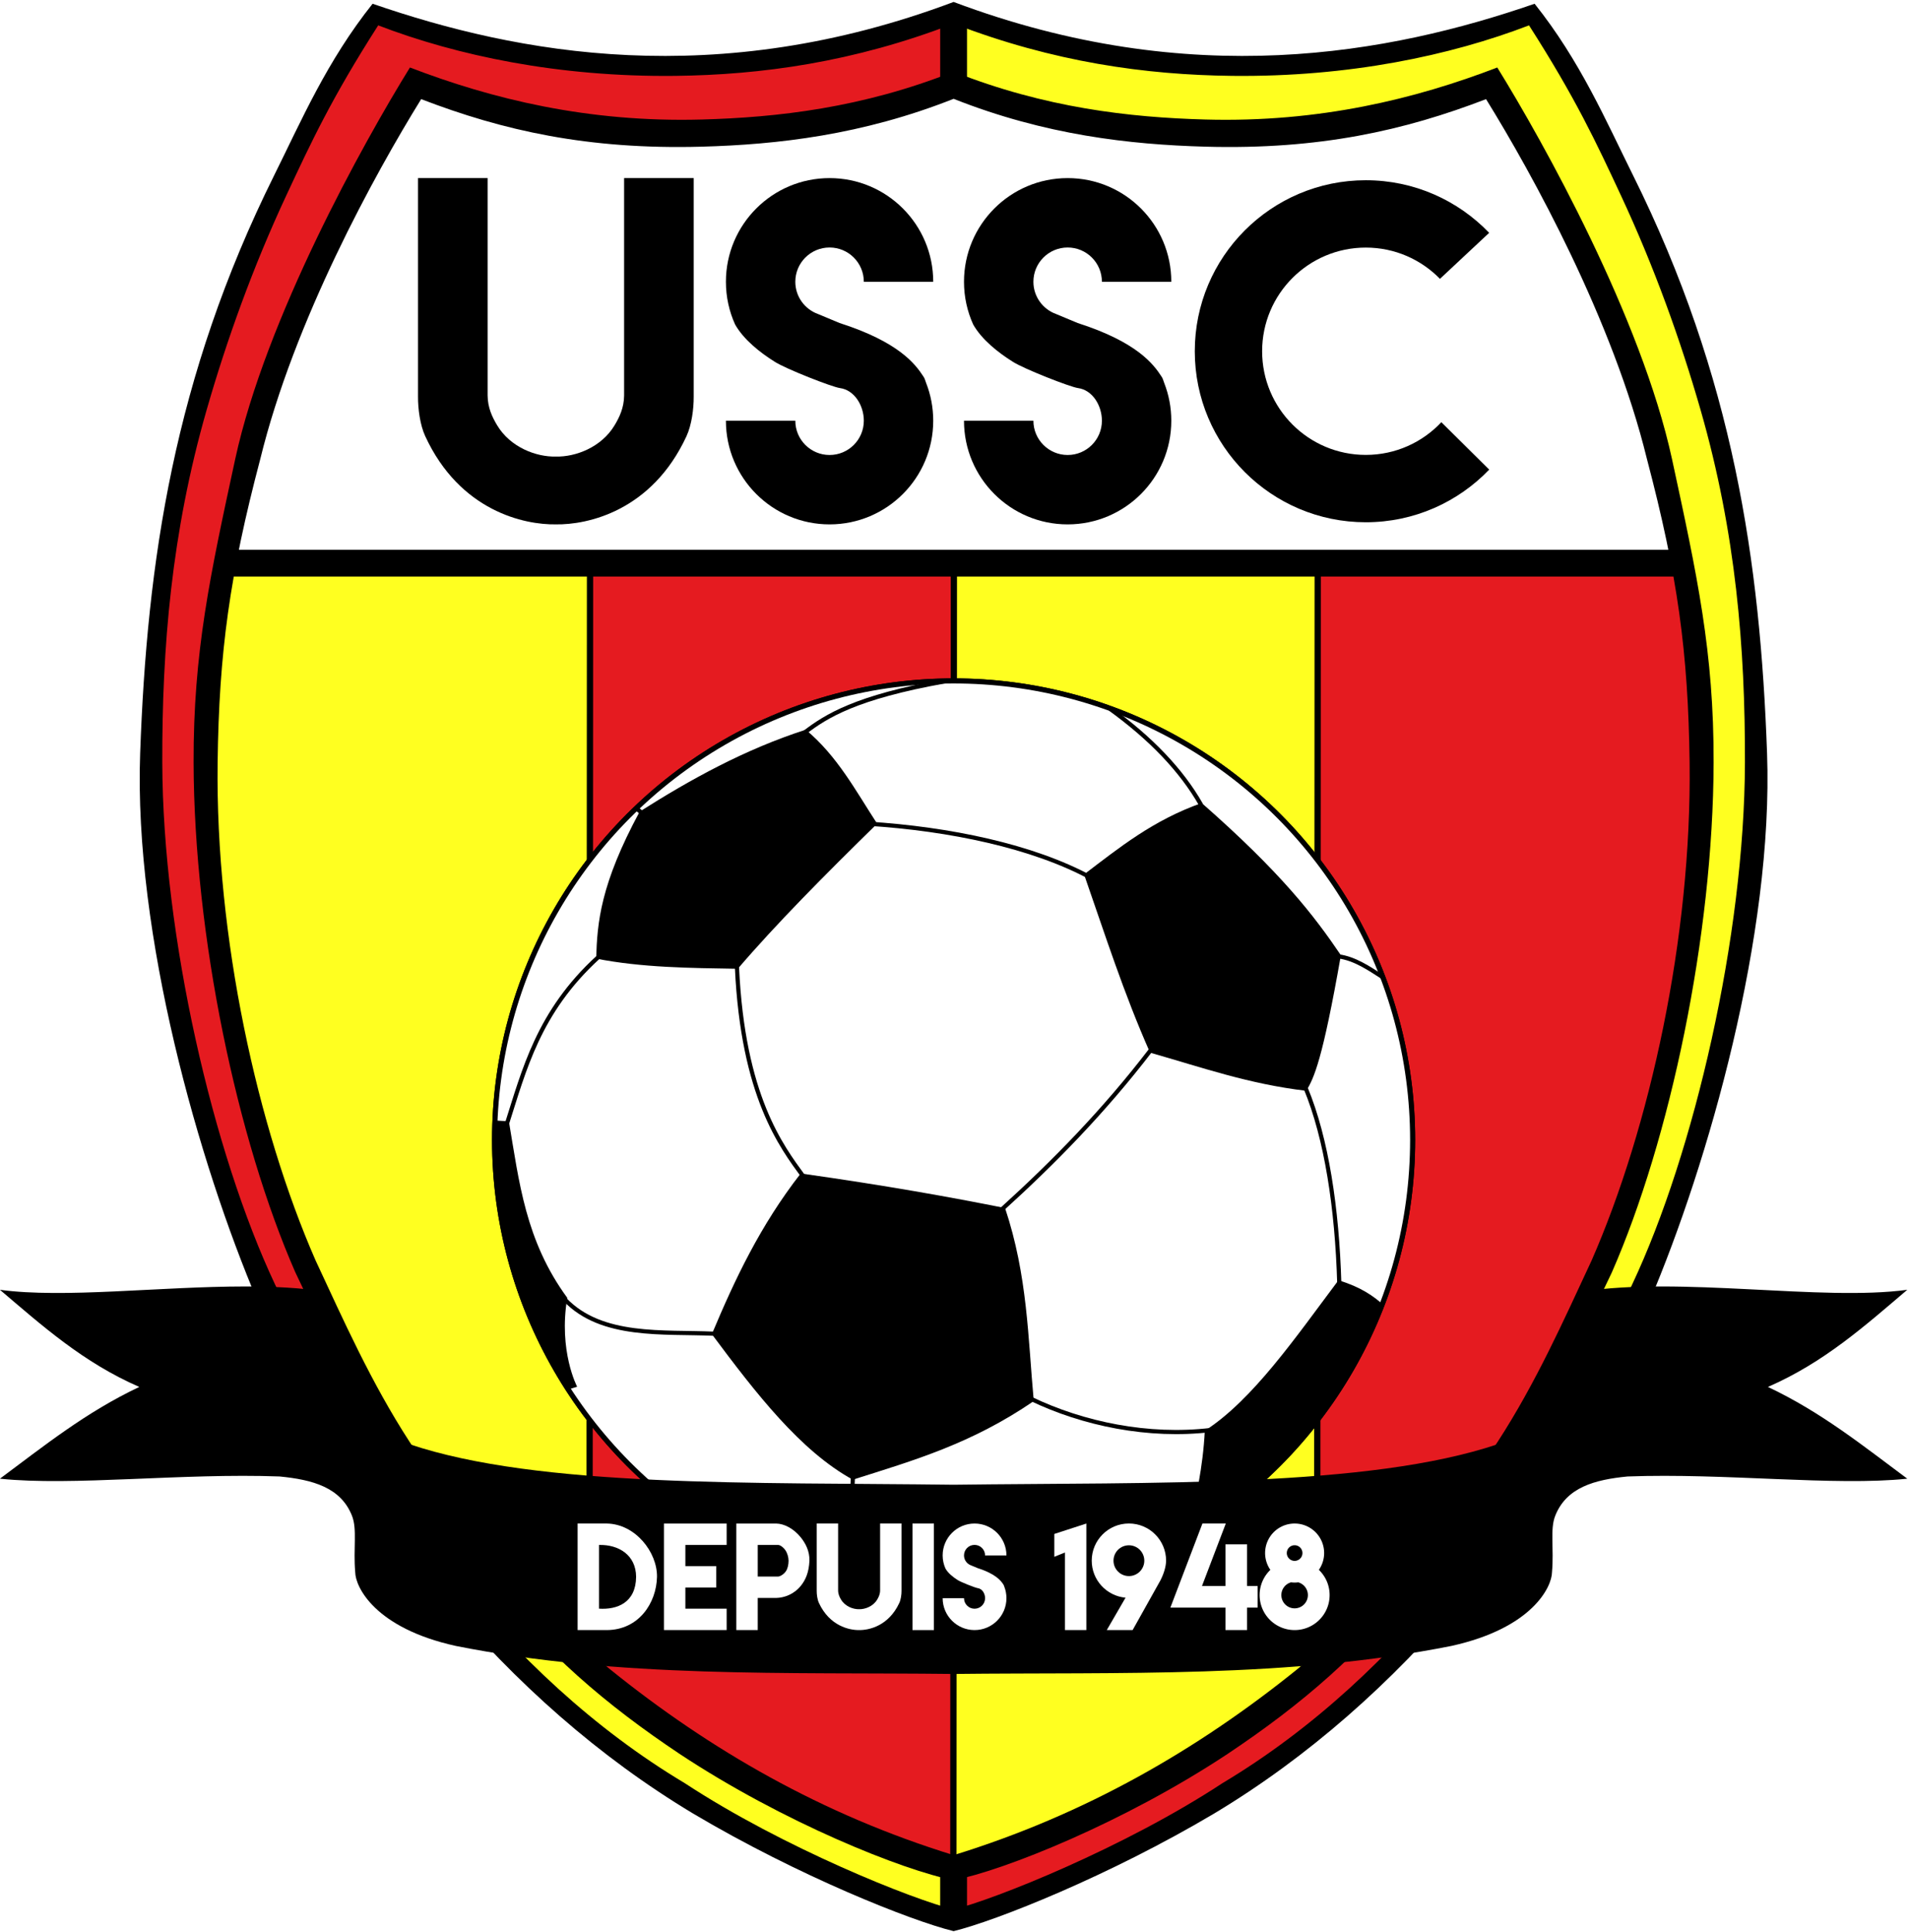 <?xml version="1.0" encoding="UTF-8" standalone="no"?>
<!-- Created with Inkscape (http://www.inkscape.org/) -->

<svg
   xmlns:dc="http://purl.org/dc/elements/1.1/"
   xmlns:cc="http://creativecommons.org/ns#"
   xmlns:rdf="http://www.w3.org/1999/02/22-rdf-syntax-ns#"
   xmlns:svg="http://www.w3.org/2000/svg"
   xmlns="http://www.w3.org/2000/svg"
   xmlns:sodipodi="http://sodipodi.sourceforge.net/DTD/sodipodi-0.dtd"
   xmlns:inkscape="http://www.inkscape.org/namespaces/inkscape"
   width="1000"
   height="1012"
   viewBox="0 0 1000 1012"
   id="svg2"
   version="1.1"
   inkscape:version="0.91 r13725"
   sodipodi:docname="Logo US St Cyr.svg">
  <defs
     id="defs4">
    <filter
       inkscape:collect="always"
       style="color-interpolation-filters:sRGB"
       id="filter4409"
       x="-0.144"
       width="1.288"
       y="-0.144"
       height="1.288">
      <feGaussianBlur
         inkscape:collect="always"
         stdDeviation="53.043"
         id="feGaussianBlur4411" />
    </filter>
  </defs>
  <sodipodi:namedview
     id="base"
     pagecolor="#ffffff"
     bordercolor="#666666"
     borderopacity="1.0"
     inkscape:pageopacity="0.0"
     inkscape:pageshadow="2"
     inkscape:zoom="0.080200401"
     inkscape:cx="870.1713"
     inkscape:cy="1032.4542"
     inkscape:document-units="px"
     inkscape:current-layer="layer1"
     showgrid="false"
     inkscape:window-width="1280"
     inkscape:window-height="691"
     inkscape:window-x="0"
     inkscape:window-y="1"
     inkscape:window-maximized="1"
     units="px" />
  <g
     inkscape:label="Calque 1"
     inkscape:groupmode="layer"
     id="layer1"
     transform="translate(0,-40.362)">
    <g
       id="g4520"
       transform="matrix(0.547,0,0,0.547,-47.938,525.998)">
      <g
         id="g4507">
        <g
           id="g4663"
           transform="translate(503.8,-785.953)">
          <path
             sodipodi:nodetypes="cscssscccc"
             inkscape:connector-curvature="0"
             style="fill:#e51b20;fill-opacity:1;fill-rule:evenodd;stroke:none;stroke-width:3;stroke-linecap:butt;stroke-linejoin:miter;stroke-miterlimit:4;stroke-dasharray:none;stroke-opacity:1"
             d="M 497.061,-83.229 C 401.394,-46.278 312.666,-34.14 230.455,-33.215 118.621,-31.956 17.1,-52.722 -57.98,-81.584 -102.807,-11.563 -122.439,30.806 -145.967,81.234 c -32.143,68.893 -57.199,142.983 -76.287,209.365 -33.857,117.742 -42.789,228.316 -42.502,337.814 0.435,166.107 48.594,373.673 107.914,499.561 91.916,197.072 223.644,378.375 396.488,481.758 94.319,61.924 218.601,111.443 257.414,120.91 z"
             id="path4373" />
          <path
             sodipodi:nodetypes="ccccssscsc"
             inkscape:connector-curvature="0"
             style="fill:#ffff20;fill-opacity:1;fill-rule:evenodd;stroke:none;stroke-width:3;stroke-linecap:butt;stroke-linejoin:miter;stroke-miterlimit:4;stroke-dasharray:none;stroke-opacity:1"
             d="m 497.061,-83.229 0,1813.871 c 38.813,-9.468 163.095,-58.986 257.414,-120.91 172.844,-103.382 304.572,-284.686 396.488,-481.758 59.32,-125.888 107.481,-333.454 107.916,-499.561 0.287,-109.499 -8.647,-220.073 -42.504,-337.814 -19.088,-66.382 -44.144,-140.472 -76.287,-209.365 -23.528,-50.428 -43.158,-92.798 -87.984,-162.818 -75.081,28.862 -176.602,49.628 -288.436,48.369 -82.211,-0.925 -170.941,-13.064 -266.607,-50.014 z"
             id="path4375" />
          <path
             sodipodi:nodetypes="ccccc"
             inkscape:connector-curvature="0"
             id="path4657"
             d="M 53.593,1463.43 C 153.54,1597.506 319.864,1676.238 497.061,1739.503 l 0,-57.16 C 353.04,1628.205 204.338,1556.522 117.969,1463.43 Z"
             style="fill:#ffff20;fill-opacity:1;fill-rule:evenodd;stroke:none;stroke-width:1px;stroke-linecap:butt;stroke-linejoin:miter;stroke-opacity:1" />
          <path
             style="fill:#e51b20;fill-opacity:1;fill-rule:evenodd;stroke:none;stroke-width:1px;stroke-linecap:butt;stroke-linejoin:miter;stroke-opacity:1"
             d="m 940.529,1463.43 c -99.948,134.076 -266.271,212.808 -443.468,276.072 l 0,-57.16 c 144.021,-54.137 292.723,-125.82 379.092,-218.912 z"
             id="path4659"
             inkscape:connector-curvature="0"
             sodipodi:nodetypes="ccccc" />
        </g>
        <path
           style="fill:#ffffff;fill-rule:evenodd;stroke:none;stroke-width:3;stroke-linecap:butt;stroke-linejoin:miter;stroke-miterlimit:4;stroke-dasharray:none;stroke-opacity:1"
           d="m 1000.86,-812.64 c -89.605,35.475 -172.474,44.836 -246.816,46.883 -111.551,3.071 -194.887,-15.834 -274.871,-46.581 -45.45,73.433 -124.47,217.002 -157.625,352.546 -29.974,113.622 -40.442,189.177 -41.815,297.504 -2.168,171.139 39.046,357.745 96.005,487.79 27.422,58.822 54.496,119.72 92.005,177.583 57.908,89.332 131.827,170.554 197.028,223.394 97.376,78.468 207.074,141.874 336.089,181.671 129.015,-39.797 238.714,-103.204 336.089,-181.671 65.202,-52.84 139.122,-134.062 197.03,-223.394 37.508,-57.863 64.581,-118.76 92.003,-177.583 56.959,-130.045 98.174,-316.65 96.005,-487.79 -1.373,-108.326 -11.838,-183.881 -41.813,-297.504 -33.155,-135.544 -112.177,-279.112 -157.627,-352.546 -79.984,30.747 -163.32,49.651 -274.871,46.581 -74.342,-2.046 -157.211,-11.408 -246.816,-46.883 z"
           id="path4353"
           inkscape:connector-curvature="0" />
        <g
           id="g4413"
           transform="translate(503.8,-785.953)">
          <path
             sodipodi:nodetypes="ccccccc"
             inkscape:connector-curvature="0"
             id="rect4385"
             d="m -199.817,438.385 348.439,0 0,1064.831 L 31.514,1373.17 -105.527,1158.962 C -183.254,982.005 -205.529,801.427 -220.456,615.499 Z"
             style="opacity:1;fill:#ffff20;fill-opacity:1;fill-rule:nonzero;stroke:none;stroke-width:3;stroke-linecap:round;stroke-linejoin:round;stroke-miterlimit:4;stroke-dasharray:none;stroke-dashoffset:0;stroke-opacity:1" />
          <path
             sodipodi:nodetypes="cccccc"
             style="opacity:1;fill:#e51b20;fill-opacity:1;fill-rule:nonzero;stroke:none;stroke-width:3;stroke-linecap:round;stroke-linejoin:round;stroke-miterlimit:4;stroke-dasharray:none;stroke-dashoffset:0;stroke-opacity:1"
             d="m 148.622,438.385 348.439,0 0,1246.831 -186.805,-78.254 -161.634,-111.746 z"
             id="path4388"
             inkscape:connector-curvature="0" />
          <path
             inkscape:connector-curvature="0"
             id="path4394"
             d="m 845.5,438.385 -348.439,0 0,1246.831 186.805,-78.254 L 845.5,1495.216 Z"
             style="opacity:1;fill:#ffff20;fill-opacity:1;fill-rule:nonzero;stroke:none;stroke-width:3;stroke-linecap:round;stroke-linejoin:round;stroke-miterlimit:4;stroke-dasharray:none;stroke-dashoffset:0;stroke-opacity:1"
             sodipodi:nodetypes="cccccc" />
          <path
             style="opacity:1;fill:#e51b20;fill-opacity:1;fill-rule:nonzero;stroke:none;stroke-width:3;stroke-linecap:round;stroke-linejoin:round;stroke-miterlimit:4;stroke-dasharray:none;stroke-dashoffset:0;stroke-opacity:1"
             d="m 1193.939,438.385 -348.439,0 0,1064.831 117.108,-130.046 137.041,-214.208 c 77.727,-176.957 100.002,-357.535 114.929,-543.463 z"
             id="path4398"
             inkscape:connector-curvature="0"
             sodipodi:nodetypes="ccccccc" />
        </g>
      </g>
      <g
         transform="translate(495.691,-785.953)"
         style="fill:#000000"
         id="g4306">
        <path
           style="opacity:1;fill:#000000;fill-opacity:1;fill-rule:nonzero;stroke:none;stroke-width:3;stroke-linecap:round;stroke-linejoin:round;stroke-miterlimit:4;stroke-dasharray:none;stroke-dashoffset:0;stroke-opacity:1"
           d="m 972.262,302.425 c -18.108,19.281 -43.833,31.324 -72.371,31.324 -54.821,-1.2e-4 -99.262,-44.441 -99.262,-99.262 1.2e-4,-54.821 44.441,-99.262 99.262,-99.262 27.846,-4.9e-4 53.014,11.465 71.04,29.933 l 47.111,-44.063 C 988.24,90.051 946.322,70.727 899.891,70.727 809.449,70.728 736.133,144.046 736.133,234.487 c -1.6e-4,90.441 73.316,163.76 163.758,163.76 46.451,9e-5 88.385,-19.34 118.189,-50.408 z"
           id="circle4263"
           inkscape:connector-curvature="0"
           sodipodi:nodetypes="ccscccssscc" />
        <path
           style="opacity:1;fill:#000000;fill-opacity:1;fill-rule:nonzero;stroke:none;stroke-width:3;stroke-linecap:round;stroke-linejoin:round;stroke-miterlimit:4;stroke-dasharray:none;stroke-dashoffset:0;stroke-opacity:1"
           d="m 561.783,244.507 c 10.877,6.993 55.105,24.252 62.531,25.246 13.79,1.846 22.872,16.618 22.872,31.272 -2e-4,18.116 -14.686,32.803 -32.803,32.803 -18.116,-2e-4 -32.803,-14.686 -32.803,-32.803 l -66.459,0 c -1.2e-4,54.821 44.441,99.262 99.262,99.262 54.821,-1.2e-4 99.262,-44.441 99.262,-99.262 -3e-5,-12.784 -2.417,-25.004 -6.818,-36.227 -0.853,-2.176 -1.325,-4.601 -2.781,-6.412 -7.306,-11.181 -22.908,-32.637 -80.105,-50.937 l -20.684,-8.631 c -12.641,-4.557 -21.677,-16.658 -21.677,-30.87 2e-4,-18.116 14.686,-32.803 32.803,-32.803 18.116,2e-4 32.803,14.686 32.803,32.803 l 66.459,0 c -1.2e-4,-54.821 -44.441,-99.262 -99.262,-99.262 -54.821,1.15e-4 -99.262,44.441 -99.262,99.262 -2.6e-4,14.596 3.15,28.456 8.808,40.938 8.222,14.491 23.829,26.842 37.854,35.62 z"
           id="path4287"
           inkscape:connector-curvature="0"
           sodipodi:nodetypes="csccccssscccccccsccc" />
        <path
           sodipodi:nodetypes="csccccssscccccccsccc"
           inkscape:connector-curvature="0"
           id="path4299"
           d="m 333.783,244.507 c 10.877,6.993 55.105,24.252 62.531,25.246 13.79,1.846 22.872,16.618 22.872,31.272 -2e-4,18.116 -14.686,32.803 -32.803,32.803 -18.116,-2e-4 -32.803,-14.686 -32.803,-32.803 l -66.459,0 c -1.2e-4,54.821 44.441,99.262 99.262,99.262 54.821,-1.2e-4 99.262,-44.441 99.262,-99.262 -3e-5,-12.784 -2.417,-25.004 -6.818,-36.227 -0.853,-2.176 -1.325,-4.601 -2.781,-6.412 -7.306,-11.181 -22.908,-32.637 -80.105,-50.937 l -20.684,-8.631 c -12.641,-4.557 -21.677,-16.658 -21.677,-30.87 2e-4,-18.116 14.686,-32.803 32.803,-32.803 18.116,2e-4 32.803,14.686 32.803,32.803 l 66.459,0 c -1.2e-4,-54.821 -44.441,-99.262 -99.262,-99.262 -54.821,1.15e-4 -99.262,44.441 -99.262,99.262 -2.6e-4,14.596 3.15,28.456 8.808,40.938 8.222,14.491 23.829,26.842 37.854,35.62 z"
           style="opacity:1;fill:#000000;fill-opacity:1;fill-rule:nonzero;stroke:none;stroke-width:3;stroke-linecap:round;stroke-linejoin:round;stroke-miterlimit:4;stroke-dasharray:none;stroke-dashoffset:0;stroke-opacity:1" />
        <path
           style="fill:#000000;fill-rule:evenodd;stroke:none;stroke-width:1px;stroke-linecap:butt;stroke-linejoin:miter;stroke-opacity:1"
           d="m -7.74,68.687 0,209.471 c -0.058,11.379 1.913,26.856 6.881,37.607 33.246,71.952 95.044,85.011 125.125,84.508 30.081,0.503 91.877,-12.556 125.123,-84.508 4.968,-10.752 6.939,-26.228 6.881,-37.607 l 0,-209.471 -66.646,0 0,208.18 c -0.113,11.922 -4.583,20.914 -9.033,28.379 -12.704,21.31 -37.56,30.555 -56.324,30.1 -18.764,0.456 -43.622,-8.79 -56.326,-30.1 -4.451,-7.465 -8.918,-16.457 -9.031,-28.379 l 0,-208.18 z"
           id="path4301"
           inkscape:connector-curvature="0"
           sodipodi:nodetypes="ccscsccccscsccc" />
      </g>
      <g
         transform="translate(503.8,-785.953)"
         id="g4433">
        <g
           id="g4339"
           style="fill:#000000">
          <path
             sodipodi:nodetypes="ccsscccccsscccscssscccccssscsc"
             inkscape:connector-curvature="0"
             style="fill:#000000;fill-rule:evenodd;stroke:none;stroke-width:3;stroke-linecap:butt;stroke-linejoin:miter;stroke-miterlimit:4;stroke-dasharray:none;stroke-opacity:1"
             d="M 497.061,-99.994 C 269.558,-14.455 79.496,-50.335 -59.338,-98.273 -103.053,-43.468 -127.561,13.657 -153.479,65.785 -249.878,259.673 -275.389,436.783 -281.938,619.396 c -6.227,173.665 56.298,392.836 112.631,525.172 96.16,206.171 236.782,382.118 416.971,490.273 100.583,59.694 208.792,102.662 249.397,112.566 40.605,-9.905 148.813,-52.872 249.396,-112.566 180.189,-108.156 320.813,-284.103 416.973,-490.273 56.333,-132.336 118.856,-351.507 112.629,-525.172 -6.548,-182.614 -32.059,-359.723 -128.459,-553.611 -25.918,-52.128 -50.425,-109.254 -94.141,-164.059 -138.834,47.938 -328.896,83.818 -556.398,-1.721 z m 0,20.766 c 95.667,36.95 184.397,49.089 266.607,50.014 111.834,1.259 209.355,-19.507 284.436,-48.369 44.827,70.021 64.456,112.39 87.984,162.818 32.143,68.893 57.199,138.983 76.287,205.365 33.857,117.742 42.791,228.316 42.504,337.814 -0.435,166.107 -48.596,373.673 -107.916,499.561 -91.916,197.072 -219.644,374.375 -392.488,477.758 -94.319,61.924 -218.601,111.443 -257.414,120.91 -38.813,-9.468 -163.095,-58.986 -257.414,-120.91 C 66.802,1502.35 -60.926,1325.046 -152.842,1127.975 -212.162,1002.087 -260.321,794.521 -260.756,628.414 c -0.287,-109.499 8.645,-220.073 42.502,-337.814 19.088,-66.382 44.144,-136.472 76.287,-205.365 23.528,-50.428 43.16,-92.798 87.986,-162.818 75.081,28.862 172.602,49.628 284.436,48.369 82.211,-0.925 170.939,-13.064 266.605,-50.014 z"
             id="path4335" />
        </g>
        <path
           inkscape:connector-curvature="0"
           style="fill:#000000;fill-rule:evenodd;stroke:none;stroke-width:3;stroke-linecap:butt;stroke-linejoin:miter;stroke-miterlimit:4;stroke-dasharray:none;stroke-opacity:1"
           d="M -23.576,-37.232 C -67.998,34.54 -161.493,202.581 -190.889,337.639 c -24.128,111.661 -40.154,184.925 -39.867,290.775 0.45,166.107 41.702,360.904 97.373,488.008 52.611,112.801 112.983,203.902 185.746,296.1 54.359,68.878 111.11,117.652 182.42,165.24 98.932,65.469 213.735,111.413 262.277,120.881 48.542,-9.468 163.347,-55.412 262.279,-120.881 71.31,-47.588 128.061,-96.362 182.42,-165.24 72.763,-92.197 133.133,-183.298 185.744,-296.1 55.671,-127.104 96.925,-321.901 97.375,-488.008 0.287,-105.85 -15.739,-179.115 -39.867,-290.775 C 1155.617,202.581 1062.121,34.54 1017.699,-37.232 939.524,-7.181 847.323,15.595 738.295,12.594 665.634,10.594 584.639,1.444 497.061,-33.229 409.482,1.444 328.487,10.594 255.826,12.594 146.798,15.595 54.599,-7.181 -23.576,-37.232 Z M 497.061,-7.229 C 584.639,27.444 665.634,36.594 738.295,38.594 847.323,41.595 928.774,23.118 1006.949,-6.934 c 44.422,71.773 121.657,212.094 154.062,344.572 29.297,111.053 39.526,184.899 40.867,290.775 2.119,167.269 -38.163,349.654 -93.834,476.758 -26.801,57.492 -53.262,117.012 -89.922,173.566 -56.598,87.312 -128.847,166.697 -192.574,218.342 -95.173,76.693 -202.391,138.665 -328.488,177.562 C 370.963,1635.745 263.746,1573.773 168.572,1497.08 104.845,1445.435 32.598,1366.05 -24,1278.738 c -36.66,-56.554 -63.122,-116.075 -89.924,-173.566 -55.671,-127.104 -95.953,-309.489 -93.834,-476.758 1.342,-105.877 11.573,-179.723 40.869,-290.775 C -134.484,205.161 -57.25,64.839 -12.828,-6.934 65.347,23.118 146.798,41.595 255.826,38.594 328.487,36.594 409.482,27.444 497.061,-7.229 Z"
           id="path4351" />
        <g
           id="g4424">
          <path
             sodipodi:nodetypes="ccccc"
             inkscape:connector-curvature="0"
             id="rect4382"
             d="m -199.817,424.586 1393.755,0 0,25.695 -1393.755,0 z"
             style="opacity:1;fill:#000000;fill-opacity:1;fill-rule:nonzero;stroke:none;stroke-width:3;stroke-linecap:round;stroke-linejoin:round;stroke-miterlimit:4;stroke-dasharray:none;stroke-dashoffset:0;stroke-opacity:1" />
          <g
             id="g4419">
            <path
               style="fill:none;fill-rule:evenodd;stroke:#000000;stroke-width:6;stroke-linecap:butt;stroke-linejoin:miter;stroke-miterlimit:4;stroke-dasharray:none;stroke-opacity:1"
               d="m 148.872,443.459 -0.5,1055.38"
               id="path4403"
               inkscape:connector-curvature="0"
               sodipodi:nodetypes="cc" />
            <path
               sodipodi:nodetypes="cc"
               inkscape:connector-curvature="0"
               id="path4405"
               d="m 497.311,443.459 -0.5,1235.38"
               style="fill:none;fill-rule:evenodd;stroke:#000000;stroke-width:6;stroke-linecap:butt;stroke-linejoin:miter;stroke-miterlimit:4;stroke-dasharray:none;stroke-opacity:1" />
            <path
               style="fill:none;fill-rule:evenodd;stroke:#000000;stroke-width:6;stroke-linecap:butt;stroke-linejoin:miter;stroke-miterlimit:4;stroke-dasharray:none;stroke-opacity:1"
               d="m 845.75,443.459 -0.5,1055.38"
               id="path4407"
               inkscape:connector-curvature="0"
               sodipodi:nodetypes="cc" />
          </g>
          <path
             style="opacity:1;fill:#000000;fill-opacity:1;fill-rule:nonzero;stroke:none;stroke-width:3;stroke-linecap:round;stroke-linejoin:round;stroke-miterlimit:4;stroke-dasharray:none;stroke-dashoffset:0;stroke-opacity:1"
             d="m 509.908,-85.444 0,71.447 -25.695,0 0,-71.447 z"
             id="path4409"
             inkscape:connector-curvature="0"
             sodipodi:nodetypes="ccccc" />
          <path
             sodipodi:nodetypes="ccccc"
             inkscape:connector-curvature="0"
             id="path4411"
             d="m 509.908,1678.556 0,57.447 -25.695,0 0,-57.447 z"
             style="opacity:1;fill:#000000;fill-opacity:1;fill-rule:nonzero;stroke:none;stroke-width:3;stroke-linecap:round;stroke-linejoin:round;stroke-miterlimit:4;stroke-dasharray:none;stroke-dashoffset:0;stroke-opacity:1" />
        </g>
      </g>
      <g
         id="g4463">
        <g
           transform="translate(505.322,-785.953)"
           id="g4350">
          <circle
             style="opacity:1;fill:#000000;fill-opacity:1;fill-rule:nonzero;stroke:none;stroke-width:6;stroke-linecap:round;stroke-linejoin:round;stroke-miterlimit:4;stroke-dasharray:none;stroke-dashoffset:0;stroke-opacity:1;filter:url(#filter4409)"
             id="circle4352"
             cx="495.538"
             cy="989.783"
             r="442.026" />
          <g
             id="g4356">
            <g
               style="fill:none;stroke:#000000"
               id="g4358" />
            <g
               id="g4386" />
          </g>
        </g>
        <g
           id="g4583"
           transform="translate(505.322,-785.953)">
          <circle
             r="442.026"
             cy="989.783"
             cx="495.538"
             id="path4446"
             style="opacity:1;fill:#000000;fill-opacity:1;fill-rule:nonzero;stroke:none;stroke-width:6;stroke-linecap:round;stroke-linejoin:round;stroke-miterlimit:4;stroke-dasharray:none;stroke-dashoffset:0;stroke-opacity:1" />
          <circle
             style="opacity:1;fill:#ffffff;fill-opacity:1;fill-rule:nonzero;stroke:none;stroke-width:6;stroke-linecap:round;stroke-linejoin:round;stroke-miterlimit:4;stroke-dasharray:none;stroke-dashoffset:0;stroke-opacity:1"
             id="circle4448"
             cx="495.538"
             cy="989.783"
             r="437.162" />
          <g
             id="g4561">
            <g
               id="g4522"
               style="fill:none;stroke:#000000">
              <path
                 sodipodi:nodetypes="cc"
                 inkscape:connector-curvature="0"
                 id="path4462"
                 d="m 413.5,686.901 c 78.317,4.954 157.711,21.517 213.439,51.688"
                 style="fill:none;fill-rule:evenodd;stroke:#000000;stroke-width:4;stroke-linecap:butt;stroke-linejoin:miter;stroke-miterlimit:4;stroke-dasharray:none;stroke-opacity:1" />
              <path
                 style="fill:none;fill-rule:evenodd;stroke:#000000;stroke-width:4;stroke-linecap:butt;stroke-linejoin:miter;stroke-miterlimit:4;stroke-dasharray:none;stroke-opacity:1"
                 d="m 645.335,576.92 c 38.504,27.902 68.174,58.382 87.224,91.958"
                 id="path4464"
                 inkscape:connector-curvature="0"
                 sodipodi:nodetypes="cc" />
              <path
                 sodipodi:nodetypes="cc"
                 inkscape:connector-curvature="0"
                 id="path4466"
                 d="m 353.159,599.412 c 20.223,-15.374 48.417,-33.597 134.548,-48.934"
                 style="fill:none;fill-rule:evenodd;stroke:#000000;stroke-width:4;stroke-linecap:butt;stroke-linejoin:miter;stroke-miterlimit:4;stroke-dasharray:none;stroke-opacity:1" />
              <path
                 style="fill:none;fill-rule:evenodd;stroke:#000000;stroke-width:4;stroke-linecap:butt;stroke-linejoin:miter;stroke-miterlimit:4;stroke-dasharray:none;stroke-opacity:1"
                 d="m 288.082,824.633 c 5.671,123.256 42.728,171.507 63.545,200.061"
                 id="path4468"
                 inkscape:connector-curvature="0"
                 sodipodi:nodetypes="cc" />
              <path
                 sodipodi:nodetypes="cc"
                 inkscape:connector-curvature="0"
                 id="path4470"
                 d="M 684.299,903.771 C 639.411,962.303 591.339,1011.281 541.882,1056.104"
                 style="fill:none;fill-rule:evenodd;stroke:#000000;stroke-width:4;stroke-linecap:butt;stroke-linejoin:miter;stroke-miterlimit:4;stroke-dasharray:none;stroke-opacity:1" />
              <path
                 style="fill:none;fill-rule:evenodd;stroke:#000000;stroke-width:4;stroke-linecap:butt;stroke-linejoin:miter;stroke-miterlimit:4;stroke-dasharray:none;stroke-opacity:1"
                 d="m 832.785,940.375 c 19.854,48.005 29.985,114.667 32.105,186.994"
                 id="path4472"
                 inkscape:connector-curvature="0"
                 sodipodi:nodetypes="cc" />
              <path
                 style="fill:none;fill-rule:evenodd;stroke:#000000;stroke-width:4;stroke-linecap:butt;stroke-linejoin:miter;stroke-miterlimit:4;stroke-dasharray:none;stroke-opacity:1"
                 d="m 741.882,1267.517 c -59.63,7.089 -122.23,-5.757 -172.52,-29.954"
                 id="path4474"
                 inkscape:connector-curvature="0"
                 sodipodi:nodetypes="cc" />
              <path
                 sodipodi:nodetypes="cc"
                 inkscape:connector-curvature="0"
                 id="path4476"
                 d="m 395.997,1382.389 3.091,-69.579"
                 style="fill:none;fill-rule:evenodd;stroke:#000000;stroke-width:4;stroke-linecap:butt;stroke-linejoin:miter;stroke-miterlimit:4;stroke-dasharray:none;stroke-opacity:1" />
              <path
                 style="fill:none;fill-rule:evenodd;stroke:#000000;stroke-width:4;stroke-linecap:butt;stroke-linejoin:miter;stroke-miterlimit:4;stroke-dasharray:none;stroke-opacity:1"
                 d="m 123.34,1142.618 c 35.135,36.804 94.414,30.564 142.454,32.676"
                 id="path4478"
                 inkscape:connector-curvature="0"
                 sodipodi:nodetypes="cc" />
              <path
                 sodipodi:nodetypes="cc"
                 inkscape:connector-curvature="0"
                 id="path4480"
                 d="M 154.925,815.023 C 97.919,867.193 84.347,922.623 67.521,975.093"
                 style="fill:none;fill-rule:evenodd;stroke:#000000;stroke-width:4;stroke-linecap:butt;stroke-linejoin:miter;stroke-miterlimit:4;stroke-dasharray:none;stroke-opacity:1" />
              <path
                 sodipodi:nodetypes="cc"
                 inkscape:connector-curvature="0"
                 id="path4482"
                 d="m 864.033,813.949 c 15.746,2.094 29.423,11.549 42.728,20.108"
                 style="fill:none;fill-rule:evenodd;stroke:#000000;stroke-width:4;stroke-linecap:butt;stroke-linejoin:miter;stroke-miterlimit:4;stroke-dasharray:none;stroke-opacity:1" />
              <path
                 style="fill:none;fill-rule:evenodd;stroke:#000000;stroke-width:4;stroke-linecap:butt;stroke-linejoin:miter;stroke-miterlimit:4;stroke-dasharray:none;stroke-opacity:1"
                 d="m 191.411,672.075 7.451,5.935"
                 id="path4484"
                 inkscape:connector-curvature="0"
                 sodipodi:nodetypes="cc" />
            </g>
            <g
               id="g4553">
              <path
                 sodipodi:nodetypes="cccccc"
                 inkscape:connector-curvature="0"
                 id="path4450"
                 d="m 353.908,596.904 c -58.725,18.998 -109.949,47.372 -159.015,78.443 -37.591,69.6 -40.656,106.174 -41.654,140.773 43.592,8.608 89.648,9.002 135.604,9.729 36.272,-42.448 83.542,-90.071 133.475,-138.948 -20.505,-31.413 -37.992,-64.684 -68.41,-89.997 z"
                 style="fill:#000000;fill-rule:evenodd;stroke:none;stroke-width:1px;stroke-linecap:butt;stroke-linejoin:miter;stroke-opacity:1" />
              <path
                 sodipodi:nodetypes="cccccc"
                 inkscape:connector-curvature="0"
                 id="path4454"
                 d="m 620.466,735.464 c 33.555,-25.454 65.809,-51.774 112.656,-68.367 76.397,67.057 107.763,108.096 133.295,145.764 -17.624,100.379 -25.601,117.148 -33.109,129.855 -55.611,-6.594 -100.369,-22.552 -149.634,-36.549 -25.247,-56.901 -43.33,-113.802 -63.208,-170.704 z"
                 style="fill:#000000;fill-rule:evenodd;stroke:none;stroke-width:1px;stroke-linecap:butt;stroke-linejoin:miter;stroke-opacity:1" />
              <path
                 sodipodi:nodetypes="cccccc"
                 inkscape:connector-curvature="0"
                 id="path4456"
                 d="m 349.147,1021.833 c 82.786,11.712 142.444,22.535 195.643,33.109 21.697,64.971 21.934,124.219 27.519,184.893 -59.735,40.858 -114.434,56.622 -173.283,75.247 -50.115,-27.46 -92.773,-82.614 -135.015,-139.315 21.902,-52.175 46.244,-104.025 85.137,-153.934 z"
                 style="fill:#000000;fill-rule:evenodd;stroke:none;stroke-width:1px;stroke-linecap:butt;stroke-linejoin:miter;stroke-opacity:1" />
              <path
                 sodipodi:nodetypes="cccccc"
                 inkscape:connector-curvature="0"
                 id="path4458"
                 d="m 56.328,971.095 13.329,0.86 c 9.815,57.925 15.773,114.232 55.898,168.984 -8.616,50.914 9.46,85.137 9.46,85.137 l -9.89,3.01 C 93.985,1161.418 54.85,1111.609 56.328,971.095 Z"
                 style="fill:#000000;fill-rule:evenodd;stroke:none;stroke-width:1px;stroke-linecap:butt;stroke-linejoin:miter;stroke-opacity:1" />
              <path
                 sodipodi:nodetypes="ccccc"
                 inkscape:connector-curvature="0"
                 id="path4460"
                 d="m 907.268,1147.832 c -10.009,-8.844 -21.932,-17.278 -43.174,-23.715 -41.353,55.118 -82.018,114.475 -128.003,144.117 -1.736,35.08 -8.709,64.922 -15.162,95.285 101.399,-46.208 163.281,-162.518 186.339,-215.686 z"
                 style="fill:#000000;fill-rule:evenodd;stroke:none;stroke-width:1px;stroke-linecap:butt;stroke-linejoin:miter;stroke-opacity:1" />
              <path
                 sodipodi:nodetypes="ccccccc"
                 inkscape:connector-curvature="0"
                 id="path4551"
                 d="m 395.866,1375.865 -117.969,-3.648 44.999,23.107 72.971,23.107 60.809,10.338 28.884,3.345 z"
                 style="fill:#000000;fill-opacity:1;fill-rule:evenodd;stroke:none;stroke-width:1px;stroke-linecap:butt;stroke-linejoin:miter;stroke-opacity:1" />
            </g>
          </g>
        </g>
      </g>
      <g
         id="g4446">
        <path
           style="fill:#000000;fill-rule:evenodd;stroke:none;stroke-width:1px;stroke-linecap:butt;stroke-linejoin:miter;stroke-opacity:1"
           d="m 322.487,344.1 c -81.805,0.012 -173.491,11.586 -234.924,3.186 40.414,34.371 79.724,69.649 133.475,93.037 -51.273,24.204 -91.497,56.694 -133.475,87.869 69.525,7.319 174.619,-5.589 267.863,-2.129 31.656,3.079 58.593,10.458 69.32,37.701 5.102,12.958 1.065,31.018 3.068,54.029 0.167,13.811 18.555,53.411 96.361,70.555 156.433,31.094 317,24.985 476.684,26.83 159.683,-1.845 320.25,4.264 476.684,-26.83 77.807,-17.144 96.194,-56.744 96.361,-70.555 2.004,-23.011 -2.034,-41.072 3.068,-54.029 10.727,-27.243 37.666,-34.622 69.322,-37.701 93.245,-3.46 198.339,9.448 267.863,2.129 -41.978,-31.175 -82.204,-63.665 -133.477,-87.869 53.751,-23.388 93.063,-58.666 133.477,-93.037 -81.91,11.2 -217.605,-13.107 -311.949,1.824 -24.505,48.886 -48.402,97.84 -79.965,145.941 -124.084,41.837 -329.474,36.464 -521.385,38.918 -191.91,-2.454 -397.301,2.919 -521.385,-38.918 -31.563,-48.102 -55.458,-97.055 -79.963,-145.941 -23.586,-3.733 -49.757,-5.014 -77.025,-5.01 z"
           id="path4366"
           inkscape:connector-curvature="0" />
        <g
           id="g4287"
           transform="translate(-11.347,0)">
          <g
             transform="matrix(1,0,0,1,0.001,0.001)"
             id="g4216">
            <path
               sodipodi:nodetypes="csccccssscccccccsccc"
               inkscape:connector-curvature="0"
               id="path4191"
               d="m 1016.072,625.221 c 3.347,2.152 16.955,7.462 19.24,7.768 4.243,0.568 7.037,5.113 7.038,9.622 -10e-5,5.574 -4.519,10.093 -10.093,10.093 -5.574,-7e-5 -10.093,-4.519 -10.093,-10.093 l -20.449,0 c 0,16.868 13.674,30.543 30.542,30.543 16.868,-3e-5 30.542,-13.675 30.542,-30.543 0,-3.934 -0.744,-7.694 -2.098,-11.147 -0.263,-0.669 -0.408,-1.416 -0.856,-1.973 -2.248,-3.44 -7.048,-10.042 -24.648,-15.673 l -6.364,-2.656 c -3.889,-1.402 -6.67,-5.126 -6.67,-9.498 10e-5,-5.574 4.519,-10.093 10.093,-10.093 5.574,6e-5 10.093,4.519 10.093,10.093 l 20.449,0 c -10e-5,-16.868 -13.674,-30.542 -30.542,-30.542 -16.868,2e-5 -30.542,13.674 -30.542,30.542 0,4.491 0.969,8.756 2.71,12.596 2.53,4.459 7.332,8.259 11.648,10.96 z"
               style="opacity:1;fill:#ffffff;fill-opacity:1;fill-rule:nonzero;stroke:none;stroke-width:3;stroke-linecap:round;stroke-linejoin:round;stroke-miterlimit:4;stroke-dasharray:none;stroke-dashoffset:0;stroke-opacity:1" />
            <path
               sodipodi:nodetypes="ccscsccccscsccc"
               inkscape:connector-curvature="0"
               id="path4195"
               d="m 881.097,571.122 0,64.453 c -0.018,3.501 0.589,8.263 2.117,11.572 10.23,22.139 29.244,26.157 38.5,26.002 9.256,0.155 28.27,-3.863 38.5,-26.002 1.529,-3.308 2.135,-8.07 2.117,-11.572 l 0,-64.453 -20.507,0 0,64.056 c -0.035,3.668 -1.41,6.435 -2.779,8.732 -3.909,6.557 -11.557,9.402 -17.331,9.261 -5.774,0.14 -13.422,-2.704 -17.331,-9.261 -1.369,-2.297 -2.744,-5.064 -2.779,-8.732 l 0,-64.056 z"
               style="fill:#ffffff;fill-rule:evenodd;stroke:none;stroke-width:1px;stroke-linecap:butt;stroke-linejoin:miter;stroke-opacity:1" />
            <path
               style="fill:#ffffff;fill-rule:evenodd;stroke:none;stroke-width:1px;stroke-linecap:butt;stroke-linejoin:miter;stroke-opacity:1"
               d="m 993.331,673.154 0,-102.032 -20.507,0 0,102.032 z"
               id="path4201"
               inkscape:connector-curvature="0"
               sodipodi:nodetypes="ccccc" />
            <path
               style="fill:#ffffff;fill-rule:evenodd;stroke:none;stroke-width:1px;stroke-linecap:butt;stroke-linejoin:miter;stroke-opacity:1"
               d="m 734.824,1518.76 0,51.017 0,51.017 60.031,0 0,-20.508 -39.523,0 0,-20.256 29.523,0 0,-20.506 -29.523,0 0,-20.256 39.523,0 0,-20.508 z"
               id="path4203"
               inkscape:connector-curvature="0"
               sodipodi:nodetypes="cccccccccccccc"
               transform="translate(0,-947.638)" />
            <path
               sodipodi:nodetypes="ccccscscccccccscsc"
               inkscape:connector-curvature="0"
               id="path4212"
               d="m 844.155,621.886 -19.523,0 0,-30.256 19.523,0 c 1.626,-0.061 4.745,1.885 6.902,4.994 1.959,2.824 3.038,6.641 3.098,10.134 -0.042,3.539 -0.713,7.356 -2.56,10.05 -2.242,3.271 -5.846,5.074 -7.44,5.078 z m -2,-50.764 -38.031,0 0,102.033 20.508,0 -1.9e-4,-30.764 17.523,0 c 7.806,-0.131 17.275,-3.479 23.933,-11.872 4.292,-5.41 7.497,-12.353 8.067,-23.763 0.202,-9.23 -3.684,-16.696 -8.48,-22.58 -6.602,-8.1 -15.547,-12.955 -23.52,-13.055 z"
               style="fill:#ffffff;fill-rule:evenodd;stroke:none;stroke-width:1px;stroke-linecap:butt;stroke-linejoin:miter;stroke-opacity:1" />
            <path
               style="fill:#ffffff;fill-rule:evenodd;stroke:none;stroke-width:1px;stroke-linecap:butt;stroke-linejoin:miter;stroke-opacity:1"
               d="m 672.632,652.649 0,-61.019 c 19.043,-0.48 35.399,9.881 35.523,30.508 -0.211,24.839 -18.182,31.63 -35.523,30.511 z m 7.523,-81.527 -28.031,0 0,102.033 28.031,0 c 30.465,-0.191 47.455,-25.745 48,-51.017 0.292,-23.567 -20.648,-50.519 -48,-51.016 z"
               id="path4214"
               inkscape:connector-curvature="0"
               sodipodi:nodetypes="cccccccccc" />
          </g>
          <g
             id="g4280">
            <path
               sodipodi:nodetypes="ccccccc"
               inkscape:connector-curvature="0"
               id="path4230"
               d="m 1139.331,673.154 0,-102.032 -30.701,9.978 0,21.883 10.195,-4.133 0,74.304 z"
               style="fill:#ffffff;fill-rule:evenodd;stroke:none;stroke-width:1px;stroke-linecap:butt;stroke-linejoin:miter;stroke-opacity:1" />
            <g
               id="g4248"
               transform="matrix(1.01,0,0,1.01,-11.505,-6.766)"
               style="fill:#ffffff">
              <path
                 style="opacity:1;fill:#ffffff;fill-opacity:1;fill-rule:nonzero;stroke:none;stroke-width:4;stroke-linecap:round;stroke-linejoin:round;stroke-miterlimit:4;stroke-dasharray:none;stroke-dashoffset:0;stroke-opacity:1"
                 d="m 1179.791,1519.775 c -19.47,10e-5 -35.254,15.784 -35.254,35.254 0.014,18.226 13.919,33.436 32.07,35.082 l -17.783,30.682 24.508,0 26.375,-47.145 c 3.103,-6.111 5.27,-12.844 5.338,-18.619 -1e-4,-19.47 -15.784,-35.254 -35.254,-35.254 z m 0,20.652 c 8.065,-4e-4 14.603,6.537 14.604,14.602 4e-4,8.066 -6.538,14.604 -14.604,14.604 -8.066,4e-4 -14.604,-6.538 -14.604,-14.604 6e-4,-8.065 6.539,-14.602 14.604,-14.602 z"
                 transform="translate(0,-947.638)"
                 id="circle4246"
                 inkscape:connector-curvature="0"
                 sodipodi:nodetypes="ccccccccccccc" />
            </g>
            <path
               style="opacity:1;fill:#ffffff;fill-opacity:1;fill-rule:nonzero;stroke:none;stroke-width:4;stroke-linecap:round;stroke-linejoin:round;stroke-miterlimit:4;stroke-dasharray:none;stroke-dashoffset:0;stroke-opacity:1"
               d="m 1338.779,571.122 a 28.273,28.273 0 0 0 -28.272,28.274 28.273,28.273 0 0 0 5.043,16.101 c -6.335,6.097 -10.282,14.66 -10.282,24.147 7e-4,18.507 15.004,33.51 33.511,33.511 18.508,4e-4 33.512,-15.003 33.513,-33.511 2e-4,-9.496 -3.954,-18.065 -10.3,-24.163 a 28.273,28.273 0 0 0 5.061,-16.085 28.273,28.273 0 0 0 -28.274,-28.274 z m 0,20.78 a 7.493,7.493 0 0 1 7.493,7.493 7.493,7.493 0 0 1 -7.493,7.491 7.493,7.493 0 0 1 -7.494,-7.491 7.493,7.493 0 0 1 7.494,-7.493 z m -3.435,35.52 a 28.273,28.273 0 0 0 3.435,0.246 28.273,28.273 0 0 0 3.465,-0.238 c 5.331,1.51 9.241,6.4 9.241,12.214 -10e-4,7.016 -5.689,12.703 -12.705,12.703 -7.015,-10e-4 -12.702,-5.688 -12.703,-12.703 -10e-5,-5.824 3.924,-10.721 9.268,-12.222 z"
               id="circle4254"
               inkscape:connector-curvature="0" />
            <path
               style="fill:#ffffff;fill-rule:evenodd;stroke:none;stroke-width:1px;stroke-linecap:butt;stroke-linejoin:miter;stroke-opacity:1"
               d="m 1250.49,571.122 -30.693,80.516 52.744,0 0,21.517 20.708,0 0,-21.517 10.109,0 0,-20.71 -10.109,0 0,-39.88 -20.708,0 0,39.88 -22.474,0 22.799,-59.806 z"
               id="path4273"
               inkscape:connector-curvature="0"
               sodipodi:nodetypes="ccccccccccccccc" />
          </g>
        </g>
      </g>
    </g>
  </g>
</svg>
